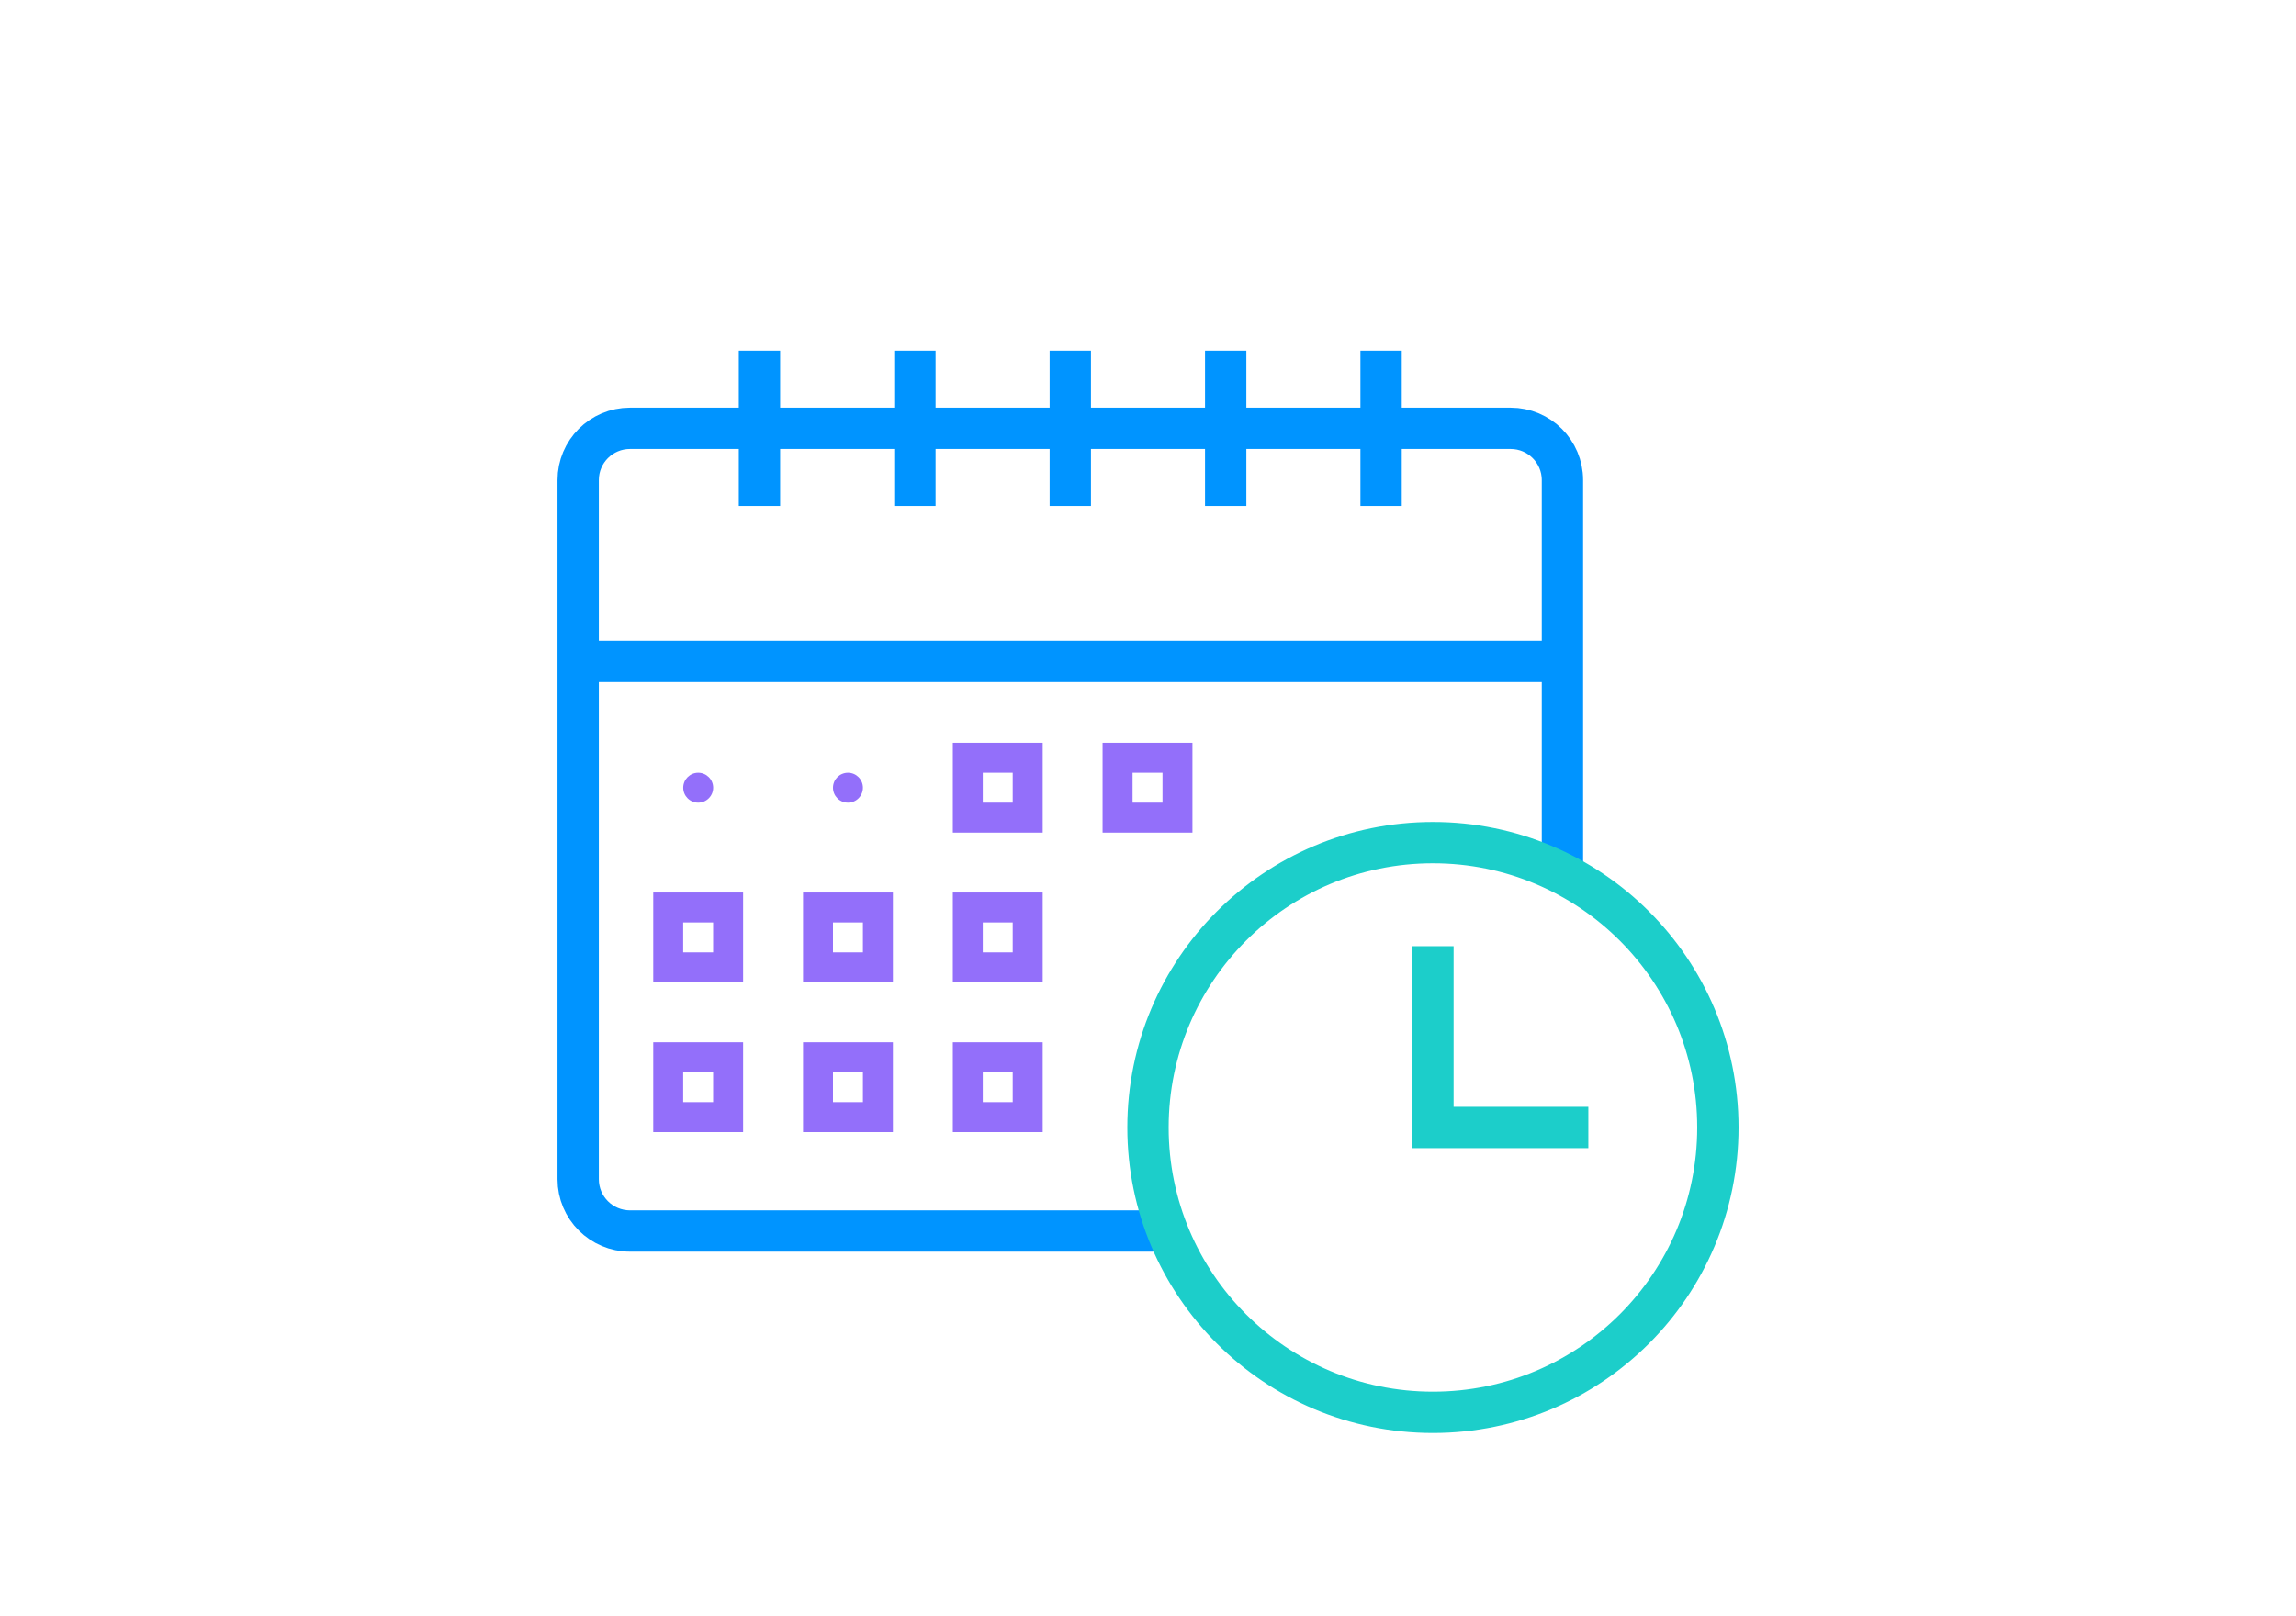 <?xml version="1.0" encoding="UTF-8"?>
<svg id="Layer_1" data-name="Layer 1" xmlns="http://www.w3.org/2000/svg" viewBox="0 0 500 352">
  <defs>
    <style>
      .cls-1 {
        stroke: #1cceca;
      }

      .cls-1, .cls-2 {
        fill: none;
        stroke-miterlimit: 10;
        stroke-width: 9px;
      }

      .cls-2 {
        stroke: #0094ff;
      }

      .cls-3 {
        fill: #936ffa;
        stroke-width: 0px;
      }
    </style>
  </defs>
  <path class="cls-3" d="M142.26,213.98h19.57v-19.57h-19.57v19.57ZM148.78,200.93h6.52v6.52h-6.52v-6.52Z"/>
  <path class="cls-3" d="M174.88,213.98h19.57v-19.57h-19.57v19.57ZM181.4,200.93h6.52v6.52h-6.52v-6.52Z"/>
  <path class="cls-3" d="M174.88,246.6h19.57v-19.57h-19.57v19.57ZM181.4,233.55h6.52v6.52h-6.52v-6.52Z"/>
  <path class="cls-3" d="M142.26,246.6h19.57v-19.57h-19.57v19.57ZM148.78,233.55h6.52v6.52h-6.52v-6.52Z"/>
  <g>
    <g>
      <path class="cls-2" d="M340.25,189.15v-84.58c0-6.23-5.05-11.28-11.28-11.28h-191.78c-6.23,0-11.28,5.05-11.28,11.28v152.29c0,6.23,5.05,11.28,11.28,11.28h117.04"/>
      <line class="cls-2" x1="300.76" y1="76.37" x2="300.76" y2="110.21"/>
      <line class="cls-2" x1="266.92" y1="76.37" x2="266.92" y2="110.21"/>
      <line class="cls-2" x1="233.08" y1="76.37" x2="233.08" y2="110.21"/>
      <line class="cls-2" x1="199.24" y1="76.37" x2="199.24" y2="110.21"/>
      <line class="cls-2" x1="165.39" y1="76.37" x2="165.39" y2="110.21"/>
      <circle class="cls-1" cx="312.05" cy="245.59" r="62.05"/>
      <polyline class="cls-1" points="312.05 206.1 312.05 245.59 345.89 245.59"/>
      <line class="cls-2" x1="340.25" y1="144.06" x2="125.91" y2="144.06"/>
    </g>
    <path class="cls-3" d="M207.5,181.36h19.57v-19.57h-19.57v19.57ZM214.02,168.32h6.52v6.52h-6.52v-6.52Z"/>
    <path class="cls-3" d="M207.5,213.98h19.57v-19.57h-19.57v19.57ZM214.02,200.93h6.52v6.52h-6.52v-6.52Z"/>
    <path class="cls-3" d="M240.11,181.36h19.57v-19.57h-19.57v19.57ZM246.64,168.32h6.52v6.52h-6.52v-6.52Z"/>
    <path class="cls-3" d="M207.5,246.6h19.57v-19.57h-19.57v19.57ZM214.02,233.55h6.52v6.52h-6.52v-6.52Z"/>
  </g>
  <circle class="cls-3" cx="152.05" cy="171.58" r="3.26"/>
  <circle class="cls-3" cx="184.66" cy="171.58" r="3.26"/>
</svg>
